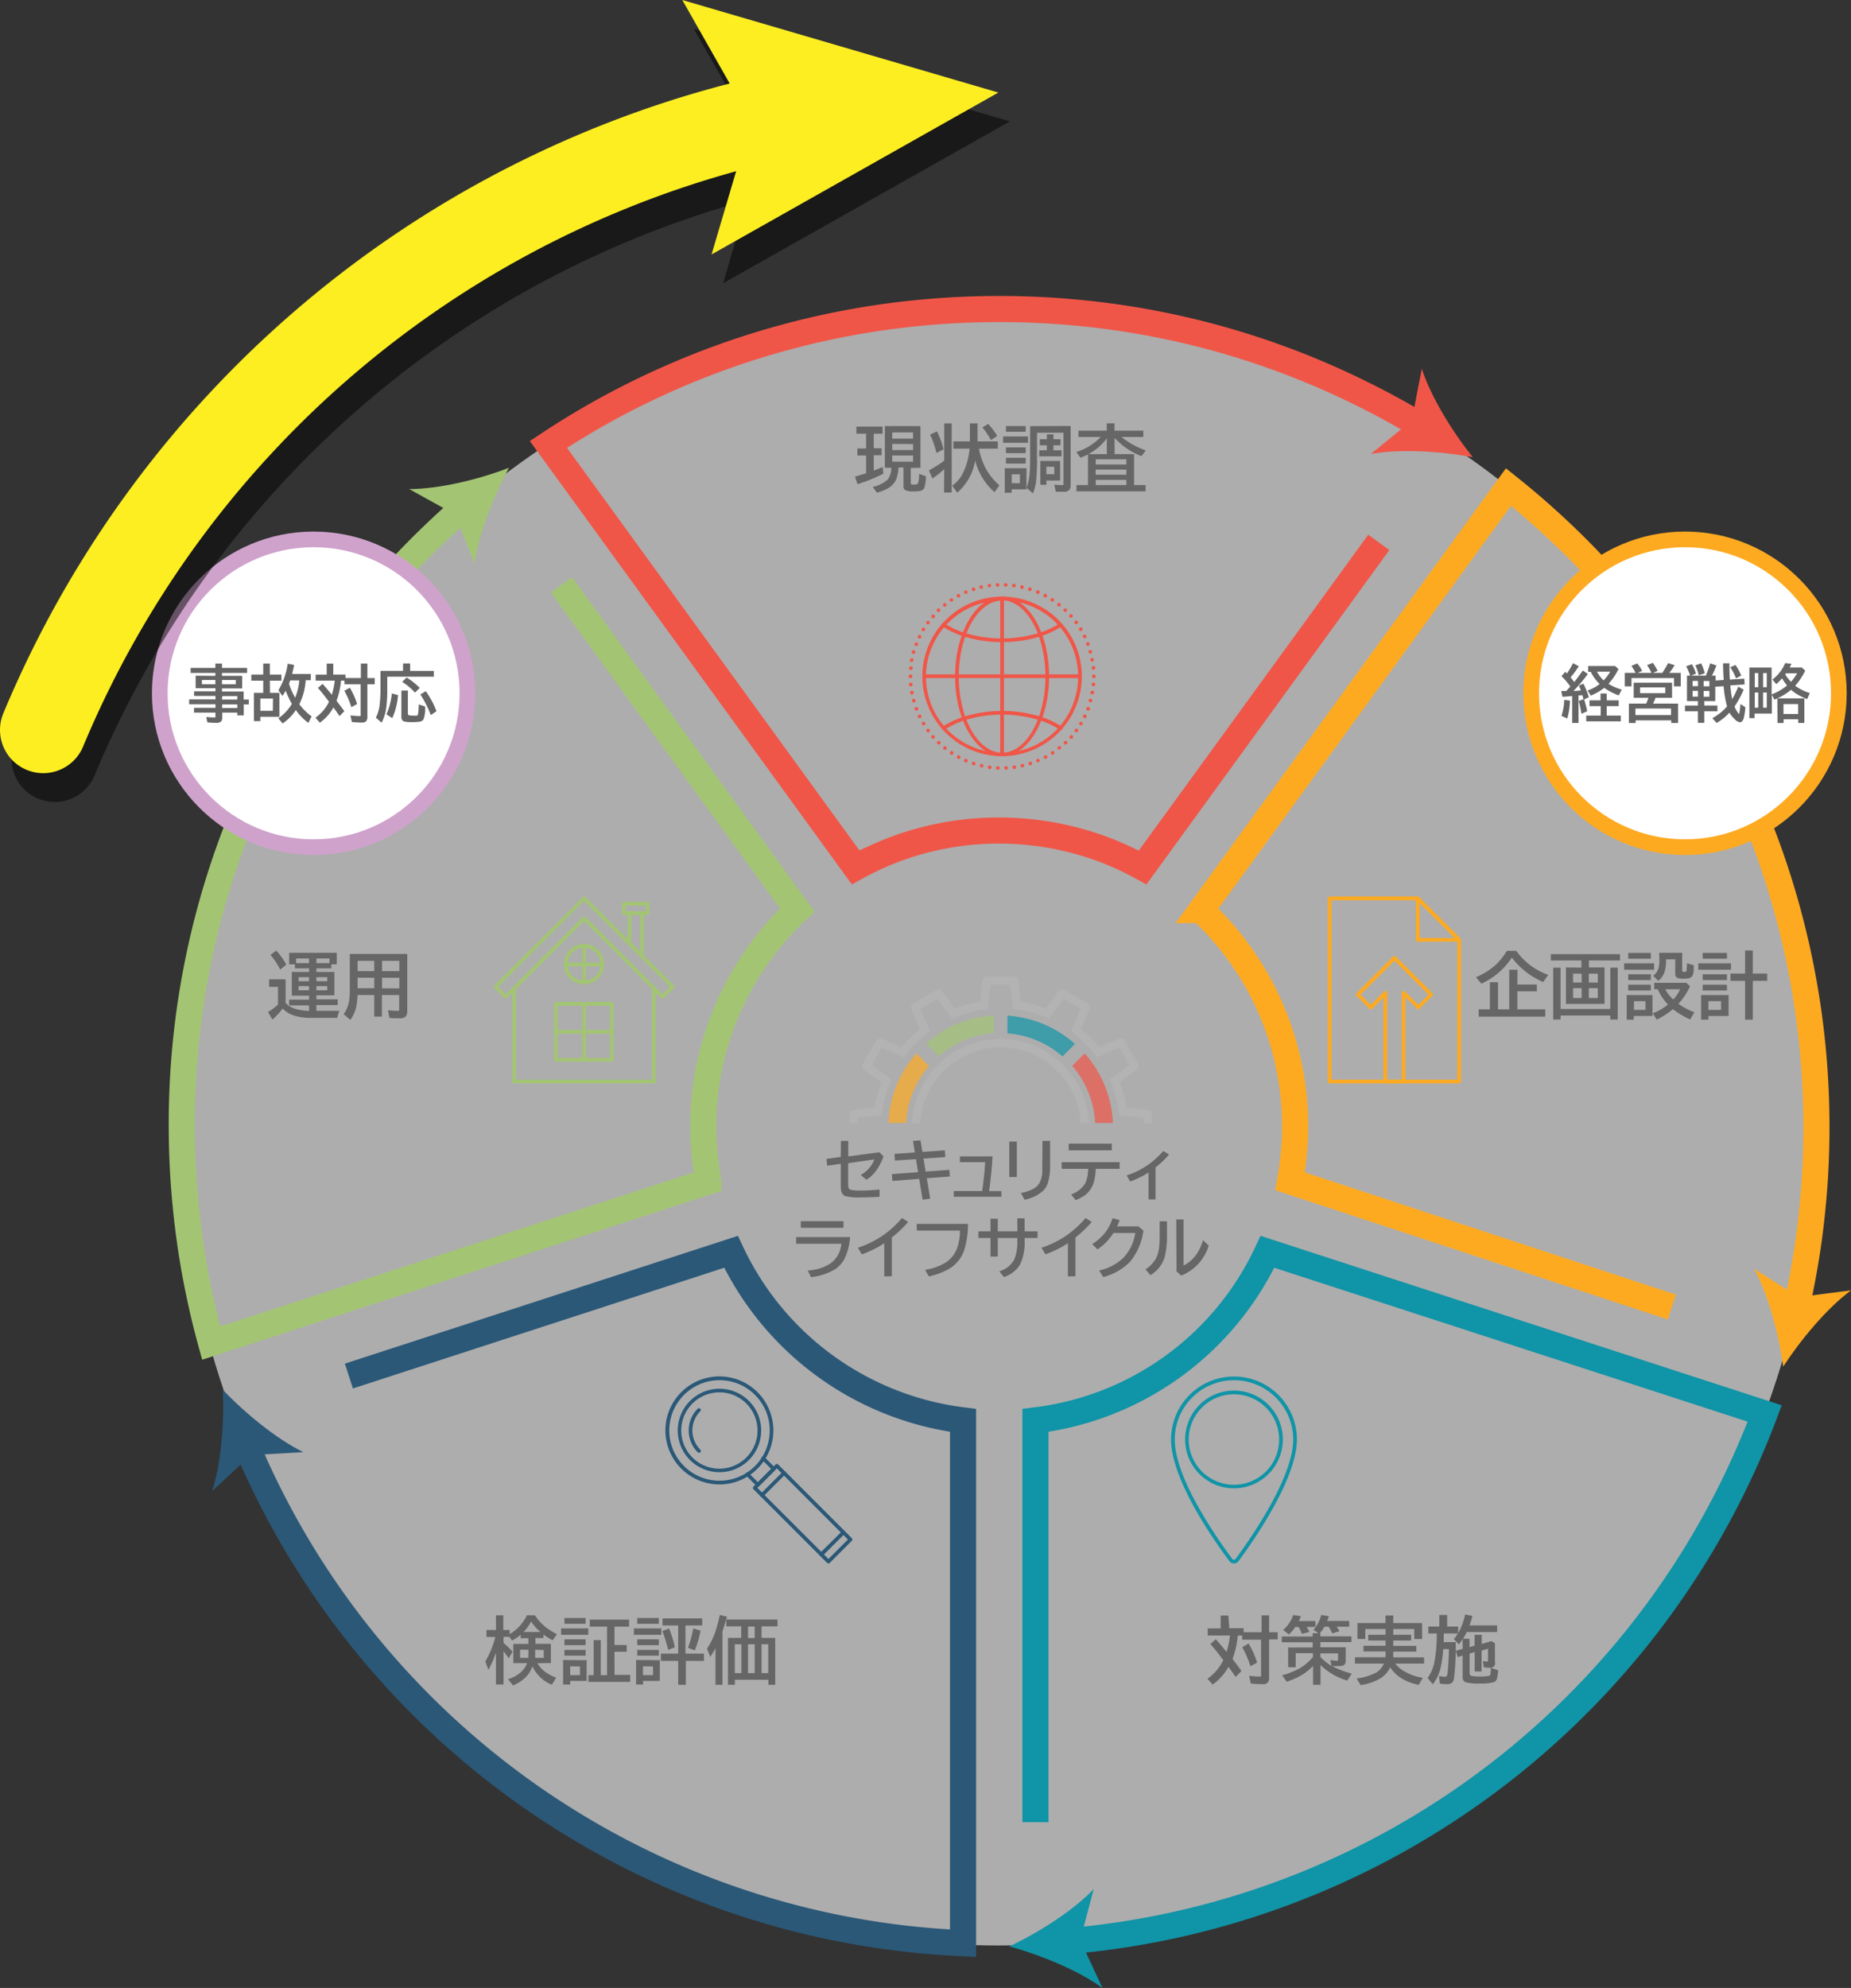 <svg xmlns="http://www.w3.org/2000/svg" xmlns:xlink="http://www.w3.org/1999/xlink" viewBox="0 0 321.29 344.93"><rect x="0" y="0" width="321.29" height="344.93" fill="#333333" stroke="none"/><defs><style>.cls-1,.cls-10,.cls-12,.cls-14,.cls-21,.cls-22,.cls-5,.cls-7{fill:none;}.cls-2{isolation:isolate;}.cls-16,.cls-3,.cls-9{fill:#fff;}.cls-3{opacity:0.6;}.cls-4{fill:#666;}.cls-5{stroke:#f05648;}.cls-10,.cls-12,.cls-14,.cls-16,.cls-21,.cls-22,.cls-5,.cls-7,.cls-9{stroke-miterlimit:10;}.cls-10,.cls-12,.cls-14,.cls-5,.cls-7{stroke-width:4.53px;}.cls-6{fill:#f05648;}.cls-7,.cls-9{stroke:#feaa21;}.cls-8{fill:#feaa21;}.cls-16,.cls-9{stroke-width:2.72px;}.cls-10{stroke:#1094a7;}.cls-11{fill:#1094a7;}.cls-12{stroke:#2b5877;}.cls-13{fill:#2b5877;}.cls-14{stroke:#a3c573;}.cls-15{fill:#a3c573;}.cls-16{stroke:#cfa2cb;}.cls-17{clip-path:url(#clip-path);}.cls-18{fill:#b3b3b3;}.cls-19{opacity:0.7;}.cls-20{opacity:0.5;mix-blend-mode:multiply;}.cls-21{stroke:#000;}.cls-21,.cls-22{stroke-linecap:round;stroke-width:15px;}.cls-22{stroke:#fcee21;}.cls-23{fill:#fcee21;}</style><clipPath id="clip-path" transform="translate(-326.81 -93.35)"><rect class="cls-1" x="473.22" y="261.58" width="54.54" height="26.65"/></clipPath></defs><g class="cls-2"><g id="レイヤー_1" data-name="レイヤー 1"><circle class="cls-3" cx="173.29" cy="195.56" r="142"/><path class="cls-4" d="M478.47,168.6v2.53h1.36v1.21h-1.36V175c.61-.23,1.13-.44,1.55-.62l.11,1.17a31.43,31.43,0,0,1-4.48,1.82l-.43-1.33c.59-.16,1.17-.33,1.75-.52l.17-.06v-3.08h-1.51v-1.21h1.51V168.6h-1.68v-1.23H480v1.23Zm6.43,5.94v2.57c0,.18.06.28.17.31a1.9,1.9,0,0,0,.44,0,1,1,0,0,0,.57-.09,3.93,3.93,0,0,0,.25-1.76l1.21.42a7.53,7.53,0,0,1-.29,2,1,1,0,0,1-.85.56,6.78,6.78,0,0,1-1,.06,3.1,3.1,0,0,1-1.43-.2.75.75,0,0,1-.34-.7v-3.25h-.86a7,7,0,0,1-.32,1.84,3.25,3.25,0,0,1-1.44,1.73,7.5,7.5,0,0,1-2,.8l-.72-1a5.55,5.55,0,0,0,2.6-1.27,3.45,3.45,0,0,0,.63-2.05H480.4v-7.23h6.18v7.23Zm-3.22-6.16v1.08h3.62v-1.08Zm0,2v1.06h3.62V170.4Zm0,2v1.08h3.62v-1.08Z" transform="translate(-326.81 -93.35)"/><path class="cls-4" d="M490.71,174.75a15.88,15.88,0,0,1-2.06,1.62l-.6-1.41a17.92,17.92,0,0,0,2.66-1.7v-6.45H492v12h-1.32Zm-1.35-2.81a17.16,17.16,0,0,0-1.1-3.18l1.18-.56a14.38,14.38,0,0,1,1.14,3.12Zm7.37-.74a12.53,12.53,0,0,0,1.14,3.36,10.8,10.8,0,0,0,2.41,3l-.85,1.19a10.83,10.83,0,0,1-3.35-5.51,9.46,9.46,0,0,1-3.12,5.6l-.86-1.22a6.08,6.08,0,0,0,2-2.5,11.9,11.9,0,0,0,1-3.92h-2.81v-1.26h2.87v-3.13h1.33v3.13H500v1.26Zm2.08-1.49a12.4,12.4,0,0,0-1.48-2.2l1-.6A10.67,10.67,0,0,1,499.9,169Z" transform="translate(-326.81 -93.35)"/><path class="cls-4" d="M500.92,169.08h4.33v1.1h-4.33Zm4.06,5.51v3.67h-2.57v.59h-1.19v-4.26Zm-3.56-7.32h3.43v1h-3.43Zm0,3.71h3.43v1h-3.43Zm0,1.8h3.43v1h-3.43Zm1,2.87v1.54h1.42v-1.54Zm10.23-8.39v10.22a1.38,1.38,0,0,1-.21.85,1.19,1.19,0,0,1-1,.34c-.46,0-.92,0-1.37,0l-.25-1.23q.85.09,1.32.09.22,0,.27-.12a.83.83,0,0,0,0-.31v-8.67h-4.6v4.53a32.2,32.2,0,0,1-.18,4,8.32,8.32,0,0,1-.52,2L505,178a9.93,9.93,0,0,0,.56-2.85q.06-.9.06-2.28v-5.58Zm-4.13,2.3v-.85h1.14v.85h1.23v1.05h-1.23v.87h1.41v1.05h-3.87v-1.05h1.32v-.87h-1.22v-1.05Zm2.3,3.77v3.39h-2.38v.75h-1.05v-4.14Zm-2.38,1v1.3h1.37v-1.3Z" transform="translate(-326.81 -93.35)"/><path class="cls-4" d="M520.28,172.15h3.38v5.36h2v1.09h-12v-1.09h2v-5.32c-.44.22-.88.42-1.29.59l-.74-1a10,10,0,0,0,4.24-2.61H514v-1.09h4.91v-1.28h1.35v1.28h5v1.09h-3.76l.08.08a13.81,13.81,0,0,0,4.11,2.25l-.76,1a12.63,12.63,0,0,1-4.66-3.17Zm-1.35,0V169.4a9.45,9.45,0,0,1-3.2,2.75Zm-1.93.9v.9h5.32v-.9Zm0,1.78v.89h5.32v-.89Zm0,1.78v.9h5.32v-.9Z" transform="translate(-326.81 -93.35)"/><path class="cls-5" d="M573.08,167.06c-3.28-2-6.67-3.82-10.09-5.5a140.53,140.53,0,0,0-40.66-12.89,144.18,144.18,0,0,0-44.15,0A141.27,141.27,0,0,0,422,170.46l53.33,73.4c1.22-.67,2.47-1.3,3.73-1.87a51,51,0,0,1,6.68-2.48A51.76,51.76,0,0,1,507.66,238a50.89,50.89,0,0,1,13.76,4c1.26.57,2.5,1.2,3.72,1.87l41-56.41" transform="translate(-326.81 -93.35)"/><path class="cls-6" d="M582.45,172.68c-3.43-4.28-7.23-10.35-8.85-15.34l-1.75,9-7.1,5.78C569.91,171.18,577.06,171.67,582.45,172.68Z" transform="translate(-326.81 -93.35)"/><path class="cls-6" d="M500.75,224.55a13.84,13.84,0,1,1,13.84-13.84A13.86,13.86,0,0,1,500.75,224.55Zm0-27a13.21,13.21,0,1,0,13.2,13.2A13.22,13.22,0,0,0,500.75,197.51Z" transform="translate(-326.81 -93.35)"/><path class="cls-6" d="M500.75,224.55c-4.5,0-8.16-6.21-8.16-13.84s3.66-13.84,8.16-13.84,8.16,6.21,8.16,13.84S505.25,224.55,500.75,224.55Zm0-27c-4.15,0-7.52,5.92-7.52,13.2s3.37,13.21,7.52,13.21,7.52-5.93,7.52-13.21S504.9,197.51,500.75,197.51Z" transform="translate(-326.81 -93.35)"/><path class="cls-6" d="M500.75,204.76a22.08,22.08,0,0,1-6.71-1,15,15,0,0,1-3.62-1.71.33.33,0,0,1-.09-.44.33.33,0,0,1,.44-.09,14.2,14.2,0,0,0,3.46,1.63,22.15,22.15,0,0,0,13,0,14.1,14.1,0,0,0,3.47-1.63.33.33,0,0,1,.44.09.33.33,0,0,1-.09.44,15,15,0,0,1-3.62,1.71A22.08,22.08,0,0,1,500.75,204.76Z" transform="translate(-326.81 -93.35)"/><path class="cls-6" d="M510.9,220a.34.34,0,0,1-.17-.05,14.47,14.47,0,0,0-3.47-1.63,22.15,22.15,0,0,0-13,0,14.58,14.58,0,0,0-3.46,1.63.31.31,0,0,1-.44-.09.33.33,0,0,1,.09-.44,14.59,14.59,0,0,1,3.62-1.7,22.58,22.58,0,0,1,13.42,0,14.59,14.59,0,0,1,3.62,1.7.33.33,0,0,1,.09.44A.33.33,0,0,1,510.9,220Z" transform="translate(-326.81 -93.35)"/><path class="cls-6" d="M500.75,224.55a.32.32,0,0,1-.32-.32v-27a.32.32,0,0,1,.32-.32.32.32,0,0,1,.32.32v27A.32.32,0,0,1,500.75,224.55Z" transform="translate(-326.81 -93.35)"/><path class="cls-6" d="M514.27,211h-27a.32.32,0,0,1,0-.64h27a.32.32,0,0,1,0,.64Z" transform="translate(-326.81 -93.35)"/><path class="cls-6" d="M500,226.92a.31.31,0,0,1-.3-.33h0a.31.31,0,0,1,.33-.3h0a.31.31,0,0,1,.3.33h0a.31.31,0,0,1-.32.3h0Zm1.12-.3a.32.32,0,0,1,.31-.33h0a.31.31,0,0,1,.33.3h0a.31.31,0,0,1-.3.33h0A.32.32,0,0,1,501.15,226.62Zm-2.57.18a.32.32,0,0,1-.27-.36h0a.32.32,0,0,1,.36-.28h0a.33.33,0,0,1,.27.36h0a.32.32,0,0,1-.32.28h0Zm4-.28a.32.32,0,0,1,.27-.36h0a.32.32,0,0,1,.36.28h0a.31.31,0,0,1-.27.35h-.05A.32.32,0,0,1,502.58,226.52Zm-5.43,0a.32.32,0,0,1-.24-.38h0a.32.32,0,0,1,.38-.24h0a.32.32,0,0,1,.24.38h0a.31.31,0,0,1-.31.24h-.07Zm6.84-.25a.32.32,0,0,1,.24-.38h0a.32.32,0,0,1,.38.24h0a.32.32,0,0,1-.24.38h-.07A.31.31,0,0,1,504,226.29Zm-8.25-.14h0a.32.32,0,0,1-.2-.4h0a.31.31,0,0,1,.4-.2h0a.32.32,0,0,1,.21.4h0a.33.33,0,0,1-.31.22h0Zm9.63-.21a.32.32,0,0,1,.21-.4h0a.33.33,0,0,1,.4.21h0a.33.33,0,0,1-.21.4h-.1A.31.31,0,0,1,505.37,225.94Zm-11-.3a.32.32,0,0,1-.17-.42h0a.32.32,0,0,1,.42-.16h0a.31.31,0,0,1,.17.41h0a.33.33,0,0,1-.3.2h0A.27.27,0,0,1,494.38,225.64Zm12.34-.17a.32.32,0,0,1,.16-.42h0a.31.31,0,0,1,.42.17h0a.3.3,0,0,1-.17.41h0a.27.27,0,0,1-.12,0h0A.31.31,0,0,1,506.72,225.47ZM493.07,225a.32.32,0,0,1-.13-.43h0a.32.32,0,0,1,.43-.13h0a.32.32,0,0,1,.13.43h0a.32.32,0,0,1-.28.17h0A.42.42,0,0,1,493.07,225Zm14.94-.14a.32.32,0,0,1,.13-.43h0a.32.32,0,0,1,.43.13h0a.31.31,0,0,1-.12.43h0a.29.29,0,0,1-.16,0h0A.32.32,0,0,1,508,224.87Zm-16.19-.61a.31.31,0,0,1-.09-.44h0a.31.31,0,0,1,.44-.09h0a.31.31,0,0,1,.09.44h0a.33.33,0,0,1-.27.15h0A.27.27,0,0,1,491.82,224.26Zm17.43-.1a.33.33,0,0,1,.09-.44h0a.32.32,0,0,1,.44.09h0a.31.31,0,0,1-.09.44h0a.27.27,0,0,1-.17.06h0A.31.31,0,0,1,509.25,224.16Zm-18.61-.75a.32.32,0,0,1-.05-.45h0a.32.32,0,0,1,.45-.05h0a.32.32,0,0,1,0,.45h0a.31.31,0,0,1-.25.11h0A.36.36,0,0,1,490.64,223.41Zm19.78-.06a.33.33,0,0,1,.05-.45h0a.32.32,0,0,1,.45,0h0a.32.32,0,0,1-.05.45h0a.36.36,0,0,1-.2.06h0A.36.36,0,0,1,510.42,223.35Zm-20.88-.9a.32.32,0,0,1,0-.45h0a.31.31,0,0,1,.44,0h0a.31.31,0,0,1,0,.45h0a.33.33,0,0,1-.23.1h0A.35.35,0,0,1,489.54,222.45Zm22,0a.32.32,0,0,1,0-.45h0a.31.31,0,0,1,.45,0h0a.33.33,0,0,1,0,.45h0a.33.33,0,0,1-.22.09h0A.33.33,0,0,1,511.52,222.43Zm-23-1h0a.32.32,0,0,1,0-.45h0a.32.32,0,0,1,.45,0h0a.33.33,0,0,1,0,.45h0a.34.34,0,0,1-.21.08h0A.32.32,0,0,1,488.54,221.4Zm24,0a.31.31,0,0,1,0-.44h0a.31.31,0,0,1,.45,0h0a.31.31,0,0,1,0,.44h0a.29.29,0,0,1-.24.11h0A.29.29,0,0,1,512.52,221.41Zm-24.89-1.15h0a.32.32,0,0,1,.07-.44h0a.3.3,0,0,1,.44.07h0a.31.31,0,0,1-.07.44h0a.3.3,0,0,1-.18.06h0A.3.3,0,0,1,487.63,220.26Zm25.81.06a.31.31,0,0,1-.07-.45h0a.32.32,0,0,1,.44-.07h0a.33.33,0,0,1,.07.45h0a.33.33,0,0,1-.26.13h0A.3.3,0,0,1,513.44,220.32Zm-26.61-1.27a.31.31,0,0,1,.1-.44h0a.32.32,0,0,1,.44.11h0a.32.32,0,0,1-.11.44h0a.32.32,0,0,1-.16,0h0A.31.31,0,0,1,486.83,219.05Zm27.42.09a.31.31,0,0,1-.11-.43h0a.3.3,0,0,1,.43-.11h0a.31.31,0,0,1,.11.43h0a.32.32,0,0,1-.27.16h0A.33.33,0,0,1,514.25,219.14Zm-28.12-1.37a.33.33,0,0,1,.15-.43h0a.31.31,0,0,1,.42.15h0a.3.3,0,0,1-.14.42h0a.25.25,0,0,1-.14,0h0A.33.33,0,0,1,486.13,217.77Zm28.82.13a.32.32,0,0,1-.15-.43h0a.33.33,0,0,1,.43-.14h0a.31.31,0,0,1,.14.42h0a.31.31,0,0,1-.28.18h0A.32.32,0,0,1,515,217.9Zm-29.39-1.47a.32.32,0,0,1,.18-.41h0a.32.32,0,0,1,.41.18h0a.31.31,0,0,1-.18.41h0l-.11,0h0A.32.32,0,0,1,485.56,216.43Zm30,.17a.32.32,0,0,1-.19-.41h0a.32.32,0,0,1,.41-.19h0a.33.33,0,0,1,.19.41h0a.32.32,0,0,1-.3.21h0ZM485.11,215a.32.32,0,0,1,.22-.39h0a.33.33,0,0,1,.39.23h0a.32.32,0,0,1-.22.39h-.09A.31.31,0,0,1,485.11,215Zm30.89.21a.33.33,0,0,1-.22-.39h0a.31.31,0,0,1,.39-.22h0a.32.32,0,0,1,.23.39h0a.32.32,0,0,1-.31.23H516Zm-31.22-1.62a.32.32,0,0,1,.26-.37h0a.31.31,0,0,1,.37.25h0a.32.32,0,0,1-.26.37h0A.33.33,0,0,1,484.78,213.63Zm31.57.23a.32.32,0,0,1-.26-.37h0a.31.31,0,0,1,.37-.25h0a.31.31,0,0,1,.26.37h0a.32.32,0,0,1-.31.26h-.06Zm-31.76-1.68a.31.31,0,0,1,.29-.34h0a.31.31,0,0,1,.34.29h0a.31.31,0,0,1-.29.34h0A.31.31,0,0,1,484.59,212.18Zm32,.27a.31.31,0,0,1-.29-.34h0a.31.31,0,0,1,.34-.29h0a.31.31,0,0,1,.29.34h0a.32.32,0,0,1-.31.3h0Zm-32.05-1.72a.32.32,0,0,1,.32-.32h0a.32.32,0,0,1,.32.32h0a.32.32,0,0,1-.32.32h0A.32.32,0,0,1,484.52,210.73Zm31.82,0h0v0h0a.31.31,0,0,1,.32-.31h0a.32.32,0,0,1,.32.31h0v0h0v0h0a.32.32,0,0,1-.32.32h0A.32.32,0,0,1,516.34,210.71Zm-31.47-1.09a.32.32,0,0,1-.29-.34h0a.32.32,0,0,1,.35-.29h0a.32.32,0,0,1,.29.34h0a.32.32,0,0,1-.32.29h0Zm31.41-.34h0a.32.32,0,0,1,.28-.35h0a.32.32,0,0,1,.35.29h0a.33.33,0,0,1-.29.35h0A.32.32,0,0,1,516.28,209.28ZM485,208.2a.31.31,0,0,1-.25-.37h0a.31.31,0,0,1,.37-.25h0a.31.31,0,0,1,.25.37h0a.31.31,0,0,1-.31.26H485Zm31.06-.31a.31.31,0,0,1,.25-.37h0a.32.32,0,0,1,.37.26h0a.32.32,0,0,1-.25.37h-.06A.31.31,0,0,1,516.09,207.89Zm-30.77-1.09a.31.31,0,0,1-.22-.39h0a.31.31,0,0,1,.39-.22h0a.31.31,0,0,1,.22.39h0a.32.32,0,0,1-.31.23h-.08Zm30.45-.27a.33.33,0,0,1,.22-.39h0a.32.32,0,0,1,.4.22h0a.33.33,0,0,1-.22.39h-.09A.32.32,0,0,1,515.77,206.53Zm-30-1.09a.32.32,0,0,1-.18-.41h0a.31.31,0,0,1,.4-.19h0a.31.31,0,0,1,.19.41h0a.32.32,0,0,1-.3.21h0Zm29.61-.24a.32.32,0,0,1,.18-.41h0a.32.32,0,0,1,.41.18h0a.32.32,0,0,1-.18.41h0a.23.23,0,0,1-.11,0h0A.31.31,0,0,1,515.34,205.2Zm-29.07-1.09a.31.31,0,0,1-.15-.42h0a.31.31,0,0,1,.42-.15h0a.31.31,0,0,1,.15.42h0a.31.31,0,0,1-.29.18h0A.31.31,0,0,1,486.27,204.11Zm28.52-.19a.33.33,0,0,1,.14-.43h0a.32.32,0,0,1,.43.15h0a.31.31,0,0,1-.15.42h0a.22.22,0,0,1-.14,0h0A.3.3,0,0,1,514.79,203.92Zm-27.87-1.08a.32.32,0,0,1-.11-.44h0a.3.3,0,0,1,.43-.1h0a.31.31,0,0,1,.11.43h0a.32.32,0,0,1-.27.16h0A.3.3,0,0,1,486.92,202.84Zm27.2-.15a.32.32,0,0,1,.11-.44h0a.33.33,0,0,1,.44.11h0a.31.31,0,0,1-.11.43h0a.28.28,0,0,1-.17.05h0A.31.31,0,0,1,514.12,202.69Zm-26.44-1.06a.31.31,0,0,1-.07-.44h0a.32.32,0,0,1,.44-.07h0a.31.31,0,0,1,.07.44h0a.31.31,0,0,1-.26.14h0A.31.31,0,0,1,487.68,201.63Zm25.67-.11a.3.3,0,0,1,.07-.44h0a.31.31,0,0,1,.44.06h0a.32.32,0,0,1-.07.44h0a.33.33,0,0,1-.19.06h0A.29.29,0,0,1,513.35,201.52Zm-24.8-1a.32.32,0,0,1,0-.45h0a.32.32,0,0,1,.45,0h0a.31.31,0,0,1,0,.45h0a.32.32,0,0,1-.24.11h0A.3.3,0,0,1,488.55,200.5Zm23.92-.07a.32.32,0,0,1,0-.45h0a.32.32,0,0,1,.45,0h0a.33.33,0,0,1,0,.45h0a.32.32,0,0,1-.21.08h0A.32.32,0,0,1,512.47,200.43Zm-23-1a.32.32,0,0,1,0-.45h0a.32.32,0,0,1,.45,0h0a.33.33,0,0,1,0,.45h0a.31.31,0,0,1-.22.09h0A.34.34,0,0,1,489.51,199.45Zm22,0a.32.32,0,0,1,0-.45h0a.32.32,0,0,1,.45,0h0a.32.32,0,0,1,0,.45h0a.33.33,0,0,1-.23.1h0A.31.31,0,0,1,511.5,199.42Zm-20.94-.93a.34.34,0,0,1,.05-.45h0a.32.32,0,0,1,.45.05h0a.31.31,0,0,1-.05.44h0a.31.31,0,0,1-.2.07h0A.36.36,0,0,1,490.56,198.49Zm19.89,0h0a.31.31,0,0,1-.05-.44h0a.31.31,0,0,1,.44-.06h0a.32.32,0,0,1,.05.45h0a.3.3,0,0,1-.25.12h0A.26.26,0,0,1,510.45,198.5Zm-18.75-.88a.31.31,0,0,1,.09-.44h0a.31.31,0,0,1,.44.09h0a.31.31,0,0,1-.09.44h0a.26.26,0,0,1-.17,0h0A.32.32,0,0,1,491.7,197.62Zm17.61.06a.32.32,0,0,1-.09-.44h0a.31.31,0,0,1,.44-.09h0a.31.31,0,0,1,.09.44h0a.31.31,0,0,1-.26.14h0A.31.31,0,0,1,509.31,197.68Zm-16.4-.82a.32.32,0,0,1,.13-.43h0a.32.32,0,0,1,.43.13h0a.32.32,0,0,1-.13.43h0a.28.28,0,0,1-.15,0h0A.32.32,0,0,1,492.91,196.86Zm15.2.11a.34.34,0,0,1-.13-.44h0a.33.33,0,0,1,.43-.13h0a.31.31,0,0,1,.13.43h0a.3.3,0,0,1-.28.17h0A.4.4,0,0,1,508.11,197Zm-13.93-.76a.32.32,0,0,1,.17-.42h0a.31.31,0,0,1,.41.16h0a.32.32,0,0,1-.16.42h0a.31.31,0,0,1-.13,0h0A.32.32,0,0,1,494.18,196.21Zm12.67.15h0a.32.32,0,0,1-.17-.42h0a.32.32,0,0,1,.42-.17h0a.32.32,0,0,1,.17.42h0a.31.31,0,0,1-.29.19h0A.27.27,0,0,1,506.85,196.36Zm-11.35-.68a.33.33,0,0,1,.21-.4h0a.32.32,0,0,1,.4.21h0a.33.33,0,0,1-.2.4h-.1A.32.32,0,0,1,495.5,195.68Zm10,.19h0a.32.32,0,0,1-.21-.4h0a.33.33,0,0,1,.41-.21h0a.33.33,0,0,1,.2.4h0a.31.31,0,0,1-.3.22h-.1Zm-8.67-.59a.32.32,0,0,1,.24-.39h0a.32.32,0,0,1,.38.24h0a.32.32,0,0,1-.24.38h-.07A.33.33,0,0,1,496.87,195.28Zm7.32.22a.32.32,0,0,1-.24-.38h0a.32.32,0,0,1,.38-.24h0a.32.32,0,0,1,.24.38h0a.31.31,0,0,1-.31.25h-.07Zm-5.92-.51a.33.33,0,0,1,.27-.36h0a.32.32,0,0,1,.36.27h0a.32.32,0,0,1-.27.36h0A.32.32,0,0,1,498.27,195Zm4.54.27a.33.33,0,0,1-.27-.36h0a.32.32,0,0,1,.36-.28h0a.31.31,0,0,1,.27.35h0a.32.32,0,0,1-.31.28h-.05Zm-3.12-.43a.32.32,0,0,1,.3-.33h0a.32.32,0,0,1,.34.3h0a.33.33,0,0,1-.31.34h0A.33.33,0,0,1,499.69,194.83Zm1.73.3h0a.31.31,0,0,1-.3-.33h0a.31.31,0,0,1,.33-.3h0a.31.31,0,0,1,.3.33h0a.31.31,0,0,1-.32.3h0Z" transform="translate(-326.81 -93.35)"/><path class="cls-4" d="M583,262.9a12.16,12.16,0,0,0,3.36-2.07,11.34,11.34,0,0,0,2-2.5H590a11.43,11.43,0,0,0,5.55,4.17l-.88,1.24a13.39,13.39,0,0,1-5.44-4.24,12.67,12.67,0,0,1-5.28,4.53Zm7.19,1.27h3.38v1.19h-3.38v3.12h4.84v1.26H583.48v-1.26h1.94v-4.71h1.41v4.71h1.95v-6.87h1.43Z" transform="translate(-326.81 -93.35)"/><path class="cls-4" d="M601.3,261.25V260H596V258.9h12V260h-5.39v1.21h2.71v6.33h-6.7v-6.33Zm-3.61,7.16h8.63v-7.16h1.29v9h-1.29v-.7h-8.63v.7h-1.28v-9h1.28Zm3.66-6.12h-1.49v1.54h1.49Zm0,2.52h-1.49v1.7h1.49Zm1.24-2.52v1.54h1.56v-1.54Zm0,2.52v1.7h1.56v-1.7Z" transform="translate(-326.81 -93.35)"/><path class="cls-4" d="M608.72,260.5h5.2v1.11h-5.2Zm4.92,5.51v3.62H610.4v.64h-1.23V266Zm-4.21-7.32h3.93v1h-3.93Zm0,3.71h3.93v1h-3.93Zm0,1.81h3.93v1h-3.93Zm1,2.86v1.51h2v-1.51Zm7.73.46a12,12,0,0,0,2.76,1.46l-.74,1.24a14.23,14.23,0,0,1-3-1.79,12.42,12.42,0,0,1-2.79,1.82l-.71-1.1a8.49,8.49,0,0,0,2.64-1.52,9.16,9.16,0,0,1-1.76-2.64h-.62v-1.13h5.55l.67.6A11.23,11.23,0,0,1,618.13,267.53Zm-3.36-8.86h4v3c0,.13,0,.22.07.25a.45.45,0,0,0,.27.06.59.59,0,0,0,.36-.07s.07-.14.08-.33c0-.47.07-.84.07-1.1l1.16.36c0,.48,0,.93-.09,1.36a1,1,0,0,1-.81.9,5.17,5.17,0,0,1-.91.06,2.07,2.07,0,0,1-1.16-.22.78.78,0,0,1-.25-.68V259.8H616v.13a6.77,6.77,0,0,1-.27,2.08,3.36,3.36,0,0,1-1.09,1.53l-.89-.9a2.32,2.32,0,0,0,1-1.57,6.83,6.83,0,0,0,.09-1.2Zm2.45,8.11a6.7,6.7,0,0,0,1.19-1.78h-2.59a6.93,6.93,0,0,0,1.33,1.71Z" transform="translate(-326.81 -93.35)"/><path class="cls-4" d="M621.59,260.5h5.68v1.11h-5.68Zm5.26,5.51v3.62h-3.49v.64h-1.28V266Zm-4.5-7.32h4.22v1h-4.22Zm0,3.71h4.22v1h-4.22Zm0,1.81h4.22v1h-4.22Zm1,2.85v1.52h2.2v-1.52Zm6.36-4.79v-4h1.35v4h2.49v1.27h-2.49v6.73h-1.35v-6.73h-2.53v-1.27Z" transform="translate(-326.81 -93.35)"/><path class="cls-7" d="M638.71,319.81c.74-3.32,1.37-6.72,1.87-10.1s.88-6.89,1.14-10.34.38-7,.38-10.56a141.87,141.87,0,0,0-53.46-110.95l-53.33,73.4a51.34,51.34,0,0,1,15,26,51.77,51.77,0,0,1,1.3,11.52c0,1.07,0,2.16-.1,3.23s-.17,2.13-.3,3.18-.29,2.09-.48,3.12L617,320.14" transform="translate(-326.81 -93.35)"/><path class="cls-8" d="M636.33,330.47c3-4.6,7.55-10.12,11.77-13.23L639,318.41l-7.72-4.91C633.8,318.11,635.59,325,636.33,330.47Z" transform="translate(-326.81 -93.35)"/><circle class="cls-9" cx="292.48" cy="120.29" r="26.7"/><path class="cls-4" d="M599.38,212.46a12.53,12.53,0,0,0-1.54-1.79l.66-.75.22.21.07.07a13.28,13.28,0,0,0,1.06-1.78l1,.53a17.56,17.56,0,0,1-1.42,1.93q.42.51.63.81c.54-.66,1-1.34,1.51-2l.84.6a24,24,0,0,1-2.49,2.95c.53,0,1-.06,1.29-.1-.12-.31-.23-.6-.34-.84l.78-.32a14.94,14.94,0,0,1,.95,2.34l-.83.39a15.94,15.94,0,0,1,.54,2.05l-1,.44a15.79,15.79,0,0,0-.48-2.23l.81-.28,0-.11a6.48,6.48,0,0,0-.18-.63l-.37.05-.29,0v4.79H599.7v-4.67h-.13c-.52.06-1,.1-1.55.13l-.22-1h.36l.51,0C598.89,213,599.12,212.76,599.38,212.46Zm-1.54,5.1a9.43,9.43,0,0,0,.48-2.77l1,.12a12.13,12.13,0,0,1-.47,3.1Zm6.79-2.69v-1.19h1.07v1.19h2.08v1H605.7v1.64h2.44v1h-6v-1h2.51v-1.64h-1.94v-1ZM606,212a9,9,0,0,0,2.31,1l-.52,1a10,10,0,0,1-2.52-1.3,9.93,9.93,0,0,1-2.33,1.34l-.56-.88a8,8,0,0,0,1.36-.62,7.12,7.12,0,0,0,.73-.51,7.26,7.26,0,0,1-1.54-2.12h-.45v-1h4.66l.6.53A10.54,10.54,0,0,1,606,212Zm-.82-.62a8,8,0,0,0,1.13-1.49H604A6.18,6.18,0,0,0,605.17,211.42Z" transform="translate(-326.81 -93.35)"/><path class="cls-4" d="M610.7,210.1a7.27,7.27,0,0,0-.72-1.21l1-.43a5.25,5.25,0,0,1,.86,1.3l-.78.34h2.41a9.21,9.21,0,0,0-.77-1.34l1-.4a7.92,7.92,0,0,1,.83,1.39l-.81.35h1.63a15,15,0,0,0,1-1.7l1.14.37a11.45,11.45,0,0,1-.88,1.26l-.06.07h2v2.34h-1.17V211H610v1.44h-1.17V210.1Zm6.34,1.7v2.63h-2.86a8.86,8.86,0,0,1-.4.92l0,.08h4.31v3.37h-1.19v-.46h-6.18v.46h-1.17v-3.37h3a9,9,0,0,0,.38-1h-2.55V211.8Zm-6.36,4.49v1.13h6.18v-1.13Zm.81-3.67v1h4.38v-1Z" transform="translate(-326.81 -93.35)"/><path class="cls-4" d="M624.54,212.5V215h-1.91v.77h2.28v1h-2.28v2h-1.1v-2h-2.25v-1h2.25V215h-1.9v-4.42h.52l0-.1a9.92,9.92,0,0,0-.66-1.52l1-.36a8,8,0,0,1,.7,1.63l-.83.35h2.55a19,19,0,0,0,.75-2.14l1.08.38a15.22,15.22,0,0,1-.78,1.76h.64v.85l1.41-.1c-.06-.77-.11-1.73-.12-2.89h1.11c0,1,0,2,.08,2.83l2.49-.17.07,1-2.49.17a21.25,21.25,0,0,0,.33,2.39,17.78,17.78,0,0,0,1.05-2.17l.94.53a17.26,17.26,0,0,1-1.59,2.92,5.16,5.16,0,0,0,.61,1.11c.08.12.15.18.18.18s.17-.58.24-1.73l.85.56a10.53,10.53,0,0,1-.28,1.91c-.15.46-.37.7-.65.7a1.45,1.45,0,0,1-.89-.52A4.53,4.53,0,0,1,627,217a9.89,9.89,0,0,1-2.21,1.79l-.76-.82a10.26,10.26,0,0,0,1.68-1.17,8.26,8.26,0,0,0,.87-.89,18.85,18.85,0,0,1-.59-3.5Zm-3-1h-.93v.91h.93Zm0,1.72h-.93v1h.93Zm.13-2.7a9.6,9.6,0,0,0-.58-1.74l1-.33a9.45,9.45,0,0,1,.63,1.72Zm1.85,1h-1v.91h1Zm0,1.72h-1v1h1Zm4.62-2.19a9.43,9.43,0,0,0-1-1.93l.91-.39a9.48,9.48,0,0,1,1,1.84Z" transform="translate(-326.81 -93.35)"/><path class="cls-4" d="M637,212.29a11.24,11.24,0,0,1-.87-1.24,9.19,9.19,0,0,1-1,1l-.67-.79a6.92,6.92,0,0,0,2.22-2.86l1.08.13c-.11.25-.22.47-.31.64h2.12l.59.55a14.14,14.14,0,0,1-1,1.68,10.28,10.28,0,0,1-.75.94,8.57,8.57,0,0,0,2.54,1.26l-.47,1.06a12.08,12.08,0,0,1-2.13-1.1c-.19-.14-.41-.31-.65-.52a11.31,11.31,0,0,1-2.89,1.71l-.45-.85v3.26h-3v.79h-.9v-8.77h3.86v4.65A9.36,9.36,0,0,0,637,212.29Zm-5.6-2.15v2.45H632v-2.45Zm0,3.36v2.64H632V213.5Zm2.08-.91v-2.45h-.63v2.45Zm0,3.55V213.5h-.63v2.64Zm1.84-1.62H640v4.27h-1.06v-.63h-2.54v.64h-1.06Zm3.6,1h-2.54v1.71h2.54Zm-1.25-3.84a9.25,9.25,0,0,0,1.08-1.51h-1.92l-.14.21A7,7,0,0,0,637.68,211.64Z" transform="translate(-326.81 -93.35)"/><path class="cls-8" d="M580.09,281.32H557.61a.32.32,0,0,1-.32-.32V249.21a.32.32,0,0,1,.32-.31h15.28a.31.31,0,0,1,.22.09l7.2,7.2a.33.33,0,0,1,.1.23V281A.32.32,0,0,1,580.09,281.32Zm-22.16-.63h21.84V256.55l-7-7H557.93Z" transform="translate(-326.81 -93.35)"/><path class="cls-8" d="M580.09,256.73h-7.2a.31.31,0,0,1-.32-.31v-7.21a.32.32,0,0,1,.2-.29.31.31,0,0,1,.34.07l7.2,7.2a.32.32,0,0,1,.07.35A.3.3,0,0,1,580.09,256.73Zm-6.88-.63h6.11L573.21,250Z" transform="translate(-326.81 -93.35)"/><path class="cls-8" d="M570.44,281.32h-3.18a.32.32,0,0,1-.32-.32V265.63a.33.33,0,0,1,.32-.32.32.32,0,0,1,.32.32v15.06h2.54V265.63a.32.32,0,0,1,.32-.32.33.33,0,0,1,.32.32V281A.32.32,0,0,1,570.44,281.32Z" transform="translate(-326.81 -93.35)"/><path class="cls-8" d="M573,268.47a.32.32,0,0,1-.22-.54l2-2-5.91-5.9-5.91,5.9,2,2a.31.31,0,0,1,0,.45.33.33,0,0,1-.45,0l-2.24-2.25a.31.31,0,0,1,0-.45l6.36-6.36a.33.33,0,0,1,.45,0l6.35,6.36a.31.31,0,0,1,0,.45l-2.25,2.25A.31.31,0,0,1,573,268.47Z" transform="translate(-326.81 -93.35)"/><path class="cls-8" d="M573,268.47a.31.31,0,0,1-.22-.09l-2.53-2.52a.33.33,0,0,1,0-.45.31.31,0,0,1,.45,0l2.52,2.52a.32.32,0,0,1-.22.54Z" transform="translate(-326.81 -93.35)"/><path class="cls-8" d="M564.74,268.47a.35.35,0,0,1-.23-.09.33.33,0,0,1,0-.45l2.53-2.52a.3.3,0,0,1,.44,0,.31.31,0,0,1,0,.45L565,268.38A.31.31,0,0,1,564.74,268.47Z" transform="translate(-326.81 -93.35)"/><path class="cls-4" d="M540.19,375.86h2.48v.7h3.12v-2.93h1.31v2.93h1.49v1.25H547.1v6.49a1.75,1.75,0,0,1-.18.91,1.06,1.06,0,0,1-1,.36,18.85,18.85,0,0,1-2-.11l-.29-1.35a14.12,14.12,0,0,0,1.77.14c.16,0,.27,0,.3-.09a.73.73,0,0,0,0-.31v-6h-3.28v-.72h-.76a15.69,15.69,0,0,1-.91,4.07l.54.71c.4.51.75,1,1,1.39l-1,1q-.56-.79-1.08-1.5l-.17-.24a9.14,9.14,0,0,1-2.74,3.07l-.9-1a8.46,8.46,0,0,0,2.75-3.24l-.56-.72c-.62-.81-1.18-1.5-1.69-2.07l.94-.82c.53.58,1.16,1.31,1.87,2.2a14.28,14.28,0,0,0,.59-2.85h-3.86v-1.23h2.25v-2.23h1.33Zm3.67,6.6a19.27,19.27,0,0,0-1.42-3.32l1.1-.62a14.83,14.83,0,0,1,1.47,3.3Z" transform="translate(-326.81 -93.35)"/><path class="cls-4" d="M558,382.42a15.79,15.79,0,0,0,3.45,1.32l-.79,1.2a11.29,11.29,0,0,1-4.64-2.68v3.41h-1.29V382.4a9.72,9.72,0,0,1-2.72,2,16.76,16.76,0,0,1-1.85.75l-.81-1.12a13.88,13.88,0,0,0,3-1.18,8.76,8.76,0,0,0,2.36-2v-.66h-3v2.44h-1.31v-3.43h4.26v-.9h-5.36v-1h5.36v-.57h1l-.85-.59a6.53,6.53,0,0,0,1.34-2.58l1.32.22a7.81,7.81,0,0,1-.3.82H561v1h-2.19a7.2,7.2,0,0,1,.5.78l-1.25.38a8.82,8.82,0,0,0-.63-1.16h-.73a5.6,5.6,0,0,1-.79,1.1H556v.57h5.39v1H556v.9h4.39v2.34a1,1,0,0,1-.2.65,1.05,1.05,0,0,1-.83.25A8.86,8.86,0,0,1,558,382.42Zm-4.39-6.77a7.73,7.73,0,0,1,.48.86l-1.3.33a7.88,7.88,0,0,0-.57-1.19h-.58a8.08,8.08,0,0,1-1.1,1.3l-1-.78a6,6,0,0,0,1.74-2.6l1.34.2a8.63,8.63,0,0,1-.36.85h2.87v1Zm4.32,6.74-.21-1a9.49,9.49,0,0,0,1.14.11c.12,0,.19,0,.21-.1a.74.74,0,0,0,0-.18v-1H556v.63A8.52,8.52,0,0,0,557.93,382.39Z" transform="translate(-326.81 -93.35)"/><path class="cls-4" d="M568.65,376v1h3.1v1h-3.1v.92h4v1h-4v1H574V382H569a5.2,5.2,0,0,0,1.68,1.41,9,9,0,0,0,3.1,1.05l-.71,1.23a8.77,8.77,0,0,1-3.25-1.3,5.89,5.89,0,0,1-1.7-1.75,4.52,4.52,0,0,1-2,2.09,9.52,9.52,0,0,1-3.13,1l-.71-1.15a9.89,9.89,0,0,0,3.23-.93A3.15,3.15,0,0,0,567,382h-5V380.9h5.31v-1h-3.83v-1h3.83V378h-3v-1h3v-1h-3.52v1.73h-1.36v-2.77h4.87v-1.31h1.35v1.31h5v2.77h-1.36V376Z" transform="translate(-326.81 -93.35)"/><path class="cls-4" d="M580.75,377.7h1.13v1.44l.88-.25V377H584v1.59l1.7-.49.6.38v3.24a.8.8,0,0,1-.94,1,6.36,6.36,0,0,1-1-.08l-.16-1.08a3.11,3.11,0,0,0,.65.08c.13,0,.21,0,.24-.08a.57.57,0,0,0,0-.22v-1.92l-1.11.33v3.62h-1.2V380l-.88.26v3.33c0,.29.08.46.24.52a5.59,5.59,0,0,0,1.49.12,5.78,5.78,0,0,0,1.74-.14c.09-.05.15-.18.17-.39a1.35,1.35,0,0,1,0-.2,6.48,6.48,0,0,0,.06-.76l1.25.41a7.22,7.22,0,0,1-.2,1.42.9.9,0,0,1-.47.62,7.5,7.5,0,0,1-2.5.26,8.15,8.15,0,0,1-2.49-.22.9.9,0,0,1-.5-.93v-3.7l-.87.26-.32-1.08,1.19-.34v-1.7l-.05.08c-.16.25-.36.52-.59.83l-.88-.88a9,9,0,0,0,.68-1h-2.44c0,.58,0,1.08,0,1.5h2.08a49,49,0,0,1-.3,6.29,1.42,1.42,0,0,1-.3.72,1.34,1.34,0,0,1-1,.29,5.47,5.47,0,0,1-1.15-.11l-.15-1.31a4.35,4.35,0,0,0,.95.14c.25,0,.41-.09.46-.28a8.86,8.86,0,0,0,.16-1.35c.08-1,.13-2,.15-3.17h-1a18.71,18.71,0,0,1-.44,3.21,7.55,7.55,0,0,1-1.35,2.89l-.91-1.09a7.14,7.14,0,0,0,1.14-2.59,24.54,24.54,0,0,0,.44-5.14h-1.46v-1.2h1.91v-2H578v2h1.91v1.16a11.45,11.45,0,0,0,1.21-3.25l1.27.24a13.7,13.7,0,0,1-.51,1.65h4.8v1.15h-5.28A8.79,8.79,0,0,1,580.75,377.7Z" transform="translate(-326.81 -93.35)"/><path class="cls-10" d="M512.91,430.1a142,142,0,0,0,120.21-91.5l-86.31-28.05a51.21,51.21,0,0,1-40.27,29.25v69.72" transform="translate(-326.81 -93.35)"/><path class="cls-11" d="M502,431.07c5.29,1.44,11.93,4.12,16.17,7.21l-3.86-8.3,2.34-8.85C513.05,424.91,507,428.72,502,431.07Z" transform="translate(-326.81 -93.35)"/><path class="cls-11" d="M541,364.62a.94.94,0,0,1-.79-.4c-2.38-3.16-10.13-14-10.13-21.11a10.92,10.92,0,0,1,21.84,0c0,6.95-7.76,17.91-10.13,21.11A1,1,0,0,1,541,364.62Zm0-31.79a10.29,10.29,0,0,0-10.28,10.28c0,2.95,1.4,6.94,4.18,11.87a85.57,85.57,0,0,0,5.81,8.86.36.36,0,0,0,.29.14.35.35,0,0,0,.28-.14,91,91,0,0,0,5.82-8.92c2.77-4.95,4.18-8.92,4.18-11.81A10.29,10.29,0,0,0,541,332.83Z" transform="translate(-326.81 -93.35)"/><path class="cls-11" d="M541,351.59a8.48,8.48,0,1,1,8.48-8.48A8.48,8.48,0,0,1,541,351.59Zm0-16.32a7.85,7.85,0,1,0,7.84,7.84A7.85,7.85,0,0,0,541,335.27Z" transform="translate(-326.81 -93.35)"/><path class="cls-4" d="M420.09,381.94a5.19,5.19,0,0,0,1.12,1.32,7.83,7.83,0,0,0,2.14,1.18l-.75,1.23a6.27,6.27,0,0,1-3.37-3.21,5.07,5.07,0,0,1-1.27,2,7,7,0,0,1-2.11,1.33l-.86-1.09a5.85,5.85,0,0,0,2.31-1.28,4.19,4.19,0,0,0,1-1.5h-2.39v-3.33h2.62v-1h-1.34V377a7.84,7.84,0,0,1-1.49,1l-.49-.65h-1v1.06a14.72,14.72,0,0,1,1.56,1.51l-.66,1.17c-.29-.43-.6-.85-.9-1.25v5.79H412.9v-5.55a18.33,18.33,0,0,1-1.31,3l-.54-1.45a16.06,16.06,0,0,0,1.73-4.25h-1.53v-1.21h1.65v-2.55h1.27v2.55h1.1v.72a7.57,7.57,0,0,0,3-3.27h1.4a8.44,8.44,0,0,0,2.37,2.43,13.11,13.11,0,0,0,1.44.84l-.75,1.07a13.91,13.91,0,0,1-1.59-1v.61h-1.39v1h2.68v3.33Zm-1.56-2.35h-1.45V381h1.45Zm-.83-3.08h2.91A9.3,9.3,0,0,1,419,374.7,8.37,8.37,0,0,1,417.7,376.51Zm2,3.08V381h1.49v-1.36Z" transform="translate(-326.81 -93.35)"/><path class="cls-4" d="M424.2,375.9h4.72V377H424.2Zm4.44,5.51V385h-2.86v.63h-1.23v-4.26Zm-3.86-7.32h3.68v1h-3.68Zm0,3.71h3.68v1h-3.68Zm0,1.82h3.68v1h-3.68Zm1,2.85V384h1.7v-1.51Zm7.7,1.49h2.72v1.22h-7.26V384h.91v-6.07h1.24V384h1.09v-8.41h-3v-1.22H436v1.22h-2.53v3.19h2.12v1.17h-2.12Z" transform="translate(-326.81 -93.35)"/><path class="cls-4" d="M436.84,375.9h4.77V377h-4.77Zm4.5,5.51V385h-2.9v.63h-1.22v-4.26Zm-3.92-7.32h3.74v1h-3.74Zm0,3.71h3.74v1h-3.74Zm0,1.82h3.74v1h-3.74Zm1,2.85V384h1.74v-1.51Zm7.37-7.09v4.89H449v1.26h-3.14v4.14h-1.33v-4.14h-3v-1.26h3v-4.89h-2.72v-1.22h6.89v1.22Zm-3,4.24a27.79,27.79,0,0,0-1-3.27l1.16-.44a19.43,19.43,0,0,1,1,3.25Zm3.44-.36a19.17,19.17,0,0,0,.91-3.37l1.27.39a17.64,17.64,0,0,1-1,3.42Z" transform="translate(-326.81 -93.35)"/><path class="cls-4" d="M452.21,376.45v9.22H451v-6.33c-.27.5-.57,1-.9,1.48l-.57-1.41a12.59,12.59,0,0,0,1.53-3.19,27.17,27.17,0,0,0,.69-2.66l1.25.31C452.72,374.8,452.47,375.66,452.21,376.45Zm3.26,1.09v-2h-2.59v-1.19h8.88v1.19H459v2h2.37v8.13h-1.19v-.86h-5.81v.86h-1.2v-8.13Zm-1.12,1.11v5h1.15v-5Zm2.3-3.08v2h1.16v-2Zm0,3.08v5h1.16v-5Zm3.51,5v-5H459v5Z" transform="translate(-326.81 -93.35)"/><path class="cls-12" d="M369.76,344.51a141.61,141.61,0,0,0,124.21,86V339.8a51.43,51.43,0,0,1-40.27-29.25l-66.33,21.56" transform="translate(-326.81 -93.35)"/><path class="cls-13" d="M365.47,334.47c.27,5.47-.22,12.62-1.84,17.61l6.7-6.25,9.13-.52C374.74,343,369.24,338.45,365.47,334.47Z" transform="translate(-326.81 -93.35)"/><path class="cls-13" d="M451.69,350.91a9.37,9.37,0,1,1,6.62-2.75A9.31,9.31,0,0,1,451.69,350.91Zm0-18.08a8.72,8.72,0,1,0,6.17,2.55A8.66,8.66,0,0,0,451.69,332.83Z" transform="translate(-326.81 -93.35)"/><path class="cls-13" d="M451.69,348.79a7.24,7.24,0,1,1,5.12-2.12A7.18,7.18,0,0,1,451.69,348.79Zm0-13.85a6.62,6.62,0,1,0,4.67,1.94A6.53,6.53,0,0,0,451.69,334.94Z" transform="translate(-326.81 -93.35)"/><path class="cls-13" d="M448.14,345.42a.37.37,0,0,1-.23-.1,5.34,5.34,0,0,1,0-7.54.31.31,0,0,1,.45,0,.3.3,0,0,1,0,.44,4.72,4.72,0,0,0,0,6.65.31.31,0,0,1,0,.45A.32.32,0,0,1,448.14,345.42Z" transform="translate(-326.81 -93.35)"/><path class="cls-13" d="M458.36,351.29a.28.28,0,0,1-.22-.1l-1.81-1.8a.32.32,0,1,1,.45-.45l1.58,1.58,2.3-2.3-1.58-1.58a.32.32,0,1,1,.45-.45l1.8,1.81a.32.32,0,0,1,.1.22.33.33,0,0,1-.1.23l-2.74,2.74A.29.29,0,0,1,458.36,351.29Z" transform="translate(-326.81 -93.35)"/><path class="cls-13" d="M470.61,364.62a.35.35,0,0,1-.23-.09l-12.79-12.79a.32.32,0,0,1-.09-.23.31.31,0,0,1,.09-.22l3.84-3.84a.35.35,0,0,1,.45,0l12.79,12.79a.33.33,0,0,1,0,.45l-3.84,3.84A.31.31,0,0,1,470.61,364.62Zm-12.34-13.11,12.34,12.34,3.38-3.38-12.34-12.34Z" transform="translate(-326.81 -93.35)"/><path class="cls-13" d="M459.07,353.08a.35.35,0,0,1-.23-.09.33.33,0,0,1,0-.45l3.84-3.83a.31.31,0,0,1,.45,0,.31.31,0,0,1,0,.44L459.29,353A.31.31,0,0,1,459.07,353.08Z" transform="translate(-326.81 -93.35)"/><path class="cls-13" d="M469.36,363.37a.35.35,0,0,1-.23-.09.33.33,0,0,1,0-.45L473,359a.32.32,0,0,1,.45.45l-3.84,3.84A.31.31,0,0,1,469.36,363.37Z" transform="translate(-326.81 -93.35)"/><path class="cls-4" d="M380.45,268.8v-1H377v-1h3.46v-.69h-3V262h3v-.63H378v-.7h-1v-2h8.26v2h-.94v.7h-2.59V262h3.12v4.05h-3.12v.69h3.7v1h-3.7v1h4a5.51,5.51,0,0,0-.37,1.22h-4.76a9.27,9.27,0,0,1-2.72-.4,4.3,4.3,0,0,1-2-1.23,11.29,11.29,0,0,1-1.79,1.92l-.76-1.3a11,11,0,0,0,1.73-1.3v-3.07h-1.54v-1.31h2.86v4.09a3.64,3.64,0,0,0,1.14.83,6.41,6.41,0,0,0,1.7.45,7.89,7.89,0,0,0,1.08.1Zm-5-7.22a13.1,13.1,0,0,0-1.69-2.55l1-.74a12.38,12.38,0,0,1,1.75,2.43Zm5-1.92h-2.24v.8h2.24Zm0,3.24h-1.81v.71h1.81Zm0,1.55h-1.81v.73h1.81Zm1.28-4.79v.8H384v-.8Zm0,3.24v.71h1.88v-.71Zm0,1.55v.73h1.88v-.73Z" transform="translate(-326.81 -93.35)"/><path class="cls-4" d="M397.5,258.87v9.9a1.46,1.46,0,0,1-.23.91,1.42,1.42,0,0,1-1.15.35c-.65,0-1.22,0-1.72-.07l-.24-1.33a14,14,0,0,0,1.63.12c.17,0,.28,0,.31-.11a.78.78,0,0,0,0-.24V266h-3v3.73h-1.33V266h-2.9a12.35,12.35,0,0,1-.25,2.13,6.07,6.07,0,0,1-1,2.19l-1.16-1a5.32,5.32,0,0,0,.94-2.31,10.48,10.48,0,0,0,.13-1.77v-6.37Zm-8.62,1.2v1.78h2.89v-1.78Zm0,2.91v1.84h2.89V263Zm7.25-1.13v-1.78h-3v1.78Zm0,3V263h-3v1.84Z" transform="translate(-326.81 -93.35)"/><path class="cls-14" d="M406.93,181.7a143.83,143.83,0,0,0-15.72,16.08,141.3,141.3,0,0,0-32.85,90.78c0,3.52.13,7.07.39,10.56s.64,6.93,1.14,10.34,1.13,6.78,1.87,10.1q.76,3.42,1.7,6.83l86.31-28.05c0-.08,0-.16,0-.25l0,.25c-.2-1-.36-2.07-.49-3.12s-.23-2.12-.3-3.18-.1-2.15-.1-3.23a51.42,51.42,0,0,1,16.32-37.55l-40.94-56.44" transform="translate(-326.81 -93.35)"/><path class="cls-15" d="M415.16,174.51c-5.13,2-12.07,3.69-17.32,3.7l8,4.43,3.32,8.53C409.88,186,412.54,179.33,415.16,174.51Z" transform="translate(-326.81 -93.35)"/><circle class="cls-16" cx="54.43" cy="120.29" r="26.7"/><path class="cls-4" d="M364.19,210.62v-.51H359.9v-.87h4.29v-.76h1.15v.76h4.36v.87h-4.36v.51h3.51v2.18h-3.51v.53h3.76v1.4H370v.84h-.88v1.9H368V217h-2.61v.8a1.14,1.14,0,0,1-.17.7,1.21,1.21,0,0,1-.94.27,13.49,13.49,0,0,1-1.48-.08l-.19-.94c.5.05,1,.08,1.4.08.11,0,.18,0,.2-.07a.35.35,0,0,0,0-.16V217h-3.72v-.83h3.72v-.63h-4.57v-.84h4.57v-.6h-3.71v-.8h3.71v-.53h-3.44v-2.18Zm0,.72h-2.33v.73h2.33Zm1.15,0v.73h2.4v-.73Zm0,3.39H368v-.6h-2.61Zm0,1.47H368v-.63h-2.61Z" transform="translate(-326.81 -93.35)"/><path class="cls-4" d="M373.67,213.56h1.64v4.16H372v.75h-1.11v-4.91h1.61v-2.1h-2.07v-1.07h2.07v-1.91h1.15v1.91h2v1.07h-2Zm.52,1H372v2.12h2.17Zm3.28.92a16.06,16.06,0,0,1-1.07-2.28c-.17.3-.36.6-.57.91l-.69-1a12.37,12.37,0,0,0,1.61-4.61l1.11.23c-.12.61-.23,1.13-.35,1.56h3.25v1.09h-.9s0,.1,0,.16a11.16,11.16,0,0,1-1.09,4,9.64,9.64,0,0,0,2.13,2.11l-.56,1.13a9.27,9.27,0,0,1-2.18-2.23,8.23,8.23,0,0,1-2.3,2.33l-.74-.9A7.78,7.78,0,0,0,377.47,215.48Zm.58-1.07a11,11,0,0,0,.72-3h-1.58l-.07.17-.14.4A11.27,11.27,0,0,0,378.05,214.41Z" transform="translate(-326.81 -93.35)"/><path class="cls-4" d="M384.65,210.39h2.13v.6h2.67v-2.51h1.13V211h1.27v1.07h-1.27v5.56a1.48,1.48,0,0,1-.16.79.91.91,0,0,1-.82.3,13.78,13.78,0,0,1-1.71-.1l-.25-1.15a11.46,11.46,0,0,0,1.51.12c.15,0,.23,0,.26-.08a.56.56,0,0,0,0-.27v-5.17h-2.81v-.62H386a13.07,13.07,0,0,1-.78,3.49l.47.61c.33.44.63.83.89,1.19l-.83.86c-.32-.46-.62-.89-.92-1.29l-.15-.21a7.79,7.79,0,0,1-2.35,2.64l-.77-.86a7.24,7.24,0,0,0,2.36-2.77l-.48-.62c-.53-.7-1-1.29-1.45-1.77l.81-.71c.45.5,1,1.12,1.6,1.89a12.39,12.39,0,0,0,.51-2.45h-3.31v-1.05h1.92v-1.91h1.14Zm3.15,5.66a15.66,15.66,0,0,0-1.22-2.85l.95-.53a12.65,12.65,0,0,1,1.26,2.83Z" transform="translate(-326.81 -93.35)"/><path class="cls-4" d="M398,209.76h4.11v1h-8.08v2.13a22.76,22.76,0,0,1-.22,3.58,8,8,0,0,1-.76,2.27l-1-.87a6.62,6.62,0,0,0,.66-2.24,23.56,23.56,0,0,0,.14-2.83v-3.05h3.92v-1.28H398Zm-4.11,7.53a12.07,12.07,0,0,0,.94-3.62l1.07.28a12,12,0,0,1-1,4Zm2.59-4.12h1.13v3.92c0,.19.05.31.16.35a2,2,0,0,0,.62.07,4.22,4.22,0,0,0,.77,0c.11,0,.18-.1.21-.25a9.91,9.91,0,0,0,.12-1.69l1.11.36a5.69,5.69,0,0,1-.27,2.21.89.89,0,0,1-.63.42,7.87,7.87,0,0,1-1.33.08,5.12,5.12,0,0,1-1.46-.12.77.77,0,0,1-.43-.81Zm2.36.36a10.29,10.29,0,0,0-2.22-1.87l.77-.75a11.62,11.62,0,0,1,2.28,1.8Zm2.74,3.89a17.82,17.82,0,0,0-1.81-3.58l.95-.56a15.13,15.13,0,0,1,1.85,3.48Z" transform="translate(-326.81 -93.35)"/><path class="cls-15" d="M440.33,281.32H416.05a.31.31,0,0,1-.31-.31V264.83a.32.32,0,1,1,.63,0v15.86H440V264.83a.32.32,0,1,1,.63,0V281A.31.31,0,0,1,440.33,281.32Z" transform="translate(-326.81 -93.35)"/><path class="cls-15" d="M441.81,266.63a.32.32,0,0,1-.23-.1.33.33,0,0,1,0-.45l1.52-1.51-14.91-14.91-14.91,14.91,1.52,1.51a.33.33,0,0,1,0,.45.31.31,0,0,1-.45,0l-1.74-1.73a.33.33,0,0,1,0-.45L428,249a.33.33,0,0,1,.45,0l15.35,15.36a.31.31,0,0,1,0,.45L442,266.53A.28.28,0,0,1,441.81,266.63Z" transform="translate(-326.81 -93.35)"/><path class="cls-15" d="M441.81,266.63a.32.32,0,0,1-.23-.1l-13.39-13.39L414.8,266.53a.32.32,0,0,1-.45-.45L428,252.46a.33.33,0,0,1,.45,0L442,266.08a.31.31,0,0,1,0,.45A.28.28,0,0,1,441.81,266.63Z" transform="translate(-326.81 -93.35)"/><path class="cls-15" d="M438.25,259.59a.32.32,0,0,1-.32-.31V252.1h-1.56v5a.32.32,0,1,1-.63,0v-5.3a.31.31,0,0,1,.31-.31h2.2a.31.31,0,0,1,.32.31v7.5A.31.31,0,0,1,438.25,259.59Z" transform="translate(-326.81 -93.35)"/><path class="cls-15" d="M439.21,252.1H435.1a.32.32,0,0,1-.32-.32v-1.64a.32.32,0,0,1,.32-.32h4.11a.31.31,0,0,1,.31.32v1.64A.31.31,0,0,1,439.21,252.1Zm-3.8-.63h3.48v-1h-3.48Z" transform="translate(-326.81 -93.35)"/><path class="cls-15" d="M433,277.56h-9.7a.32.32,0,0,1-.32-.32v-9.71a.32.32,0,0,1,.32-.32H433a.32.32,0,0,1,.32.32v9.71A.32.32,0,0,1,433,277.56Zm-9.39-.64h9.08v-9.07h-9.08Z" transform="translate(-326.81 -93.35)"/><path class="cls-15" d="M428.19,277.56a.32.32,0,0,1-.32-.32v-9.71a.32.32,0,0,1,.64,0v9.71A.32.32,0,0,1,428.19,277.56Z" transform="translate(-326.81 -93.35)"/><path class="cls-15" d="M433,272.7h-9.7a.32.32,0,1,1,0-.63H433a.32.32,0,1,1,0,.63Z" transform="translate(-326.81 -93.35)"/><path class="cls-15" d="M428.19,264.13a3.5,3.5,0,1,1,3.49-3.49A3.5,3.5,0,0,1,428.19,264.13Zm0-6.35a2.86,2.86,0,1,0,2.86,2.86A2.87,2.87,0,0,0,428.19,257.78Z" transform="translate(-326.81 -93.35)"/><path class="cls-15" d="M428.19,264.13a.32.32,0,0,1-.32-.32v-6.35a.32.32,0,0,1,.64,0v6.35A.32.32,0,0,1,428.19,264.13Z" transform="translate(-326.81 -93.35)"/><path class="cls-15" d="M431.36,261H425a.32.32,0,1,1,0-.63h6.34a.32.32,0,1,1,0,.63Z" transform="translate(-326.81 -93.35)"/><g class="cls-17"><path class="cls-18" d="M502.78,315.29h-4.55a.83.83,0,0,1-.83-.74l-.42-3.64a22.52,22.52,0,0,1-4.37-1.16l-2.18,2.94a.84.84,0,0,1-1.09.23l-3.94-2.28a.85.85,0,0,1-.35-1.05l1.46-3.36a23,23,0,0,1-3.2-3.2L480,304.49a.84.84,0,0,1-1.06-.35l-2.27-3.94a.82.82,0,0,1,.23-1.09l2.93-2.17a22.64,22.64,0,0,1-1.17-4.38l-3.64-.41a.84.84,0,0,1-.74-.83v-4.55a.84.84,0,0,1,.74-.83l3.64-.42a22.52,22.52,0,0,1,1.16-4.37L476.83,279a.83.83,0,0,1-.22-1.09l2.27-3.94a.83.83,0,0,1,1.05-.34l3.37,1.45a22.44,22.44,0,0,1,3.19-3.2L485,268.49a.84.84,0,0,1,.35-1.06l3.94-2.27a.82.82,0,0,1,1.08.23l2.18,2.93a22.64,22.64,0,0,1,4.38-1.17l.42-3.64a.82.82,0,0,1,.82-.74h4.55a.83.83,0,0,1,.83.75l.42,3.63a22,22,0,0,1,4.37,1.17l2.18-2.95a.85.85,0,0,1,1.09-.23l3.94,2.28a.83.83,0,0,1,.34,1.06l-1.45,3.36a22.44,22.44,0,0,1,3.2,3.19l3.36-1.46a.83.83,0,0,1,1.05.35l2.28,3.94a.85.85,0,0,1-.22,1.09l-2.94,2.17a22.64,22.64,0,0,1,1.17,4.38l3.64.42a.83.83,0,0,1,.74.82v4.55a.83.83,0,0,1-.74.83l-3.64.42a22.52,22.52,0,0,1-1.16,4.37l2.94,2.18a.83.83,0,0,1,.22,1.09l-2.27,3.94a.85.85,0,0,1-1.05.35L517.68,303a22.44,22.44,0,0,1-3.19,3.2l1.46,3.37a.83.83,0,0,1-.35,1.05l-3.94,2.27a.84.84,0,0,1-1.09-.23l-2.17-2.93a21.94,21.94,0,0,1-4.38,1.17l-.42,3.64A.83.83,0,0,1,502.78,315.29Zm-4-1.46h3.43l.48-4.21.57-.07a20.79,20.79,0,0,0,5.1-1.37l.53-.22,2.51,3.4,3-1.72-1.69-3.88.45-.35a20.32,20.32,0,0,0,3.73-3.74l.35-.45,3.89,1.69,1.71-3-3.4-2.52.22-.52a20.84,20.84,0,0,0,1.36-5.11l.07-.56,4.21-.48V287.3l-4.21-.48-.08-.56a20.3,20.3,0,0,0-1.36-5.11l-.22-.53,3.4-2.51-1.72-3-3.88,1.69-.35-.45a20.64,20.64,0,0,0-3.74-3.73l-.45-.35,1.69-3.89-3-1.71-2.52,3.4-.52-.22a20.84,20.84,0,0,0-5.11-1.36l-.56-.07-.49-4.21h-3.43l-.48,4.21-.57.08a20.33,20.33,0,0,0-5.1,1.36l-.53.22-2.52-3.4-3,1.72,1.69,3.89-.45.34a20.64,20.64,0,0,0-3.73,3.74l-.35.45-3.89-1.69-1.71,3,3.4,2.52-.22.52a20.84,20.84,0,0,0-1.36,5.11l-.07.56-4.21.49v3.43l4.21.48.07.57a20.79,20.79,0,0,0,1.37,5.1l.22.53-3.4,2.52,1.72,3,3.88-1.69.35.45a21,21,0,0,0,3.74,3.74l.45.34-1.69,3.89,3,1.71,2.52-3.4.52.22a20.41,20.41,0,0,0,5.11,1.36l.56.07Zm1.7-9.4a15.4,15.4,0,1,1,15.4-15.4A15.42,15.42,0,0,1,500.49,304.43Zm0-29.34A13.95,13.95,0,1,0,514.43,289,14,14,0,0,0,500.49,275.09Z" transform="translate(-326.81 -93.35)"/><g class="cls-19"><path class="cls-8" d="M485.9,276.12A19.41,19.41,0,0,0,481,289h3.06a16.42,16.42,0,0,1,4-10.67Z" transform="translate(-326.81 -93.35)"/><path class="cls-6" d="M515.08,276.12l-2.16,2.17a16.42,16.42,0,0,1,4,10.67H520A19.35,19.35,0,0,0,515.08,276.12Z" transform="translate(-326.81 -93.35)"/><path class="cls-15" d="M489.75,276.6a16.4,16.4,0,0,1,9.55-4v-3.07a19.44,19.44,0,0,0-11.72,4.86Z" transform="translate(-326.81 -93.35)"/><path class="cls-11" d="M501.68,269.58v3.07a16.4,16.4,0,0,1,9.55,4l2.17-2.16A19.44,19.44,0,0,0,501.68,269.58Z" transform="translate(-326.81 -93.35)"/></g></g><path class="cls-4" d="M472.77,291.31h1.28V294l5.4-.72.71.7a9.16,9.16,0,0,1-1.52,2.81,5.72,5.72,0,0,1-1.43,1.25l-1-.81a5.45,5.45,0,0,0,1.66-1.44,4.32,4.32,0,0,0,.7-1.27l-4.54.66V299c0,.45.16.71.46.8a7.94,7.94,0,0,0,1.77.12c1,0,2.11-.06,3.22-.17V301c-1,.08-2.06.11-3.14.11a10,10,0,0,1-2.79-.22c-.54-.22-.8-.74-.8-1.56v-4.05l-2.36.34-.13-1.19,2.49-.34Z" transform="translate(-326.81 -93.35)"/><path class="cls-4" d="M486.59,291.22l.33,2,3.89-.27.08,1.16-3.78.26.37,2.26,4.11-.3.09,1.15-4,.31.59,3.54-1.32.17-.59-3.61-4.65.36-.09-1.18,4.55-.34-.37-2.26-3.65.25-.08-1.16,3.54-.25-.33-2Z" transform="translate(-326.81 -93.35)"/><path class="cls-4" d="M493.43,294h5.66q-.13,2.49-.54,5.63l-.05.39h2.13V301h-8.27V300h4.93c.29-2,.46-3.67.52-5h-4.38Z" transform="translate(-326.81 -93.35)"/><path class="cls-4" d="M502,291.43h1.31v6.15H502Zm5.77-.12h1.31v4a10.66,10.66,0,0,1-.34,3.15,3.66,3.66,0,0,1-.78,1.41,6.46,6.46,0,0,1-3.31,1.64l-.64-1.16c1.66-.33,2.72-.89,3.19-1.68a4.44,4.44,0,0,0,.53-1.89c0-.35,0-.83,0-1.46Z" transform="translate(-326.81 -93.35)"/><path class="cls-4" d="M511.08,295h10.07v1.15H517a9.67,9.67,0,0,1-.34,2.36,4.45,4.45,0,0,1-1.44,2.16,7.33,7.33,0,0,1-1.7.92l-.8-1a4.56,4.56,0,0,0,2.46-1.92,6,6,0,0,0,.51-2.52h-4.59Zm1.23-3.21h7.48v1.15h-7.48Z" transform="translate(-326.81 -93.35)"/><path class="cls-4" d="M526.17,301.47v-4.68a16.83,16.83,0,0,1-3.18,1.56l-.62-1.05a13.88,13.88,0,0,0,3.64-1.79,14.93,14.93,0,0,0,2.72-2.45l1,.61a15.75,15.75,0,0,1-2.35,2.24v5.56Z" transform="translate(-326.81 -93.35)"/><path class="cls-4" d="M465,308h9.36a10,10,0,0,1-1,3.83,5.13,5.13,0,0,1-1.46,1.66,10,10,0,0,1-4.32,1.45l-.57-1.14a8.23,8.23,0,0,0,3.83-1.15,4.57,4.57,0,0,0,2-3.5H465Zm.81-2.76h7.41v1.15h-7.41Z" transform="translate(-326.81 -93.35)"/><path class="cls-4" d="M480.3,314.82v-5.76a17.73,17.73,0,0,1-3.9,1.93l-.68-1.14a17,17,0,0,0,4.37-2.16,17.52,17.52,0,0,0,3.28-3l1.08.68a20.15,20.15,0,0,1-2.84,2.69v6.73Z" transform="translate(-326.81 -93.35)"/><path class="cls-4" d="M485.92,305.71h8.91a15.12,15.12,0,0,1-.69,4.65,6.07,6.07,0,0,1-2.48,3.08,12,12,0,0,1-3.63,1.38l-.65-1.14a9.61,9.61,0,0,0,3.58-1.27,5.06,5.06,0,0,0,2-2.54,9.54,9.54,0,0,0,.48-3h-7.49Z" transform="translate(-326.81 -93.35)"/><path class="cls-4" d="M503.39,304.74h1.27V307h2.25v1.15h-2.25v.36a8.85,8.85,0,0,1-.82,4.3,5.08,5.08,0,0,1-2.79,2.12l-.79-1a4.21,4.21,0,0,0,2.62-2.08,8.18,8.18,0,0,0,.51-3.32v-.38H500v3.22h-1.26v-3.22h-2.1V307h2.1v-2.18H500V307h3.41Z" transform="translate(-326.81 -93.35)"/><path class="cls-4" d="M512.17,314.82v-5.76a17.73,17.73,0,0,1-3.9,1.93l-.68-1.14a17.13,17.13,0,0,0,4.37-2.16,17.84,17.84,0,0,0,3.28-3l1.08.68a20.71,20.71,0,0,1-2.84,2.69v6.73Z" transform="translate(-326.81 -93.35)"/><path class="cls-4" d="M524.41,306.14l.87.72a10.75,10.75,0,0,1-2.33,5.43,10,10,0,0,1-4.65,2.64l-.71-1.14a8.64,8.64,0,0,0,4.34-2.33,8.11,8.11,0,0,0,1.94-4.17h-3.79a10.06,10.06,0,0,1-2.77,2.85l-.92-.93a9,9,0,0,0,2.1-1.81,8,8,0,0,0,1.44-2.68l1.22.33a9.16,9.16,0,0,1-.44,1.09Z" transform="translate(-326.81 -93.35)"/><path class="cls-4" d="M528.1,305.26h1.27v2.05a15.21,15.21,0,0,1-.44,4.29,5.55,5.55,0,0,1-2.43,3l-.86-1a5.73,5.73,0,0,0,1.81-1.86,6.13,6.13,0,0,0,.58-2.19c.05-.52.07-1.25.07-2.21Zm2.88-.32h1.27v8a6,6,0,0,0,2-1.64,8,8,0,0,0,1.37-2.77l1,.95a8.56,8.56,0,0,1-1.54,2.85,8.39,8.39,0,0,1-3.22,2.35l-.83-.72Z" transform="translate(-326.81 -93.35)"/><g class="cls-20"><path class="cls-21" d="M336.31,225A179.79,179.79,0,0,1,466.46,118" transform="translate(-326.81 -93.35)"/><polygon points="125.51 49.15 132.35 26 120.43 5 175.29 21.06 125.51 49.15"/></g><path class="cls-22" d="M334.31,220A179.79,179.79,0,0,1,464.46,113" transform="translate(-326.81 -93.35)"/><polygon class="cls-23" points="123.51 44.15 130.35 21 118.43 0 173.29 16.06 123.51 44.15"/></g></g></svg>